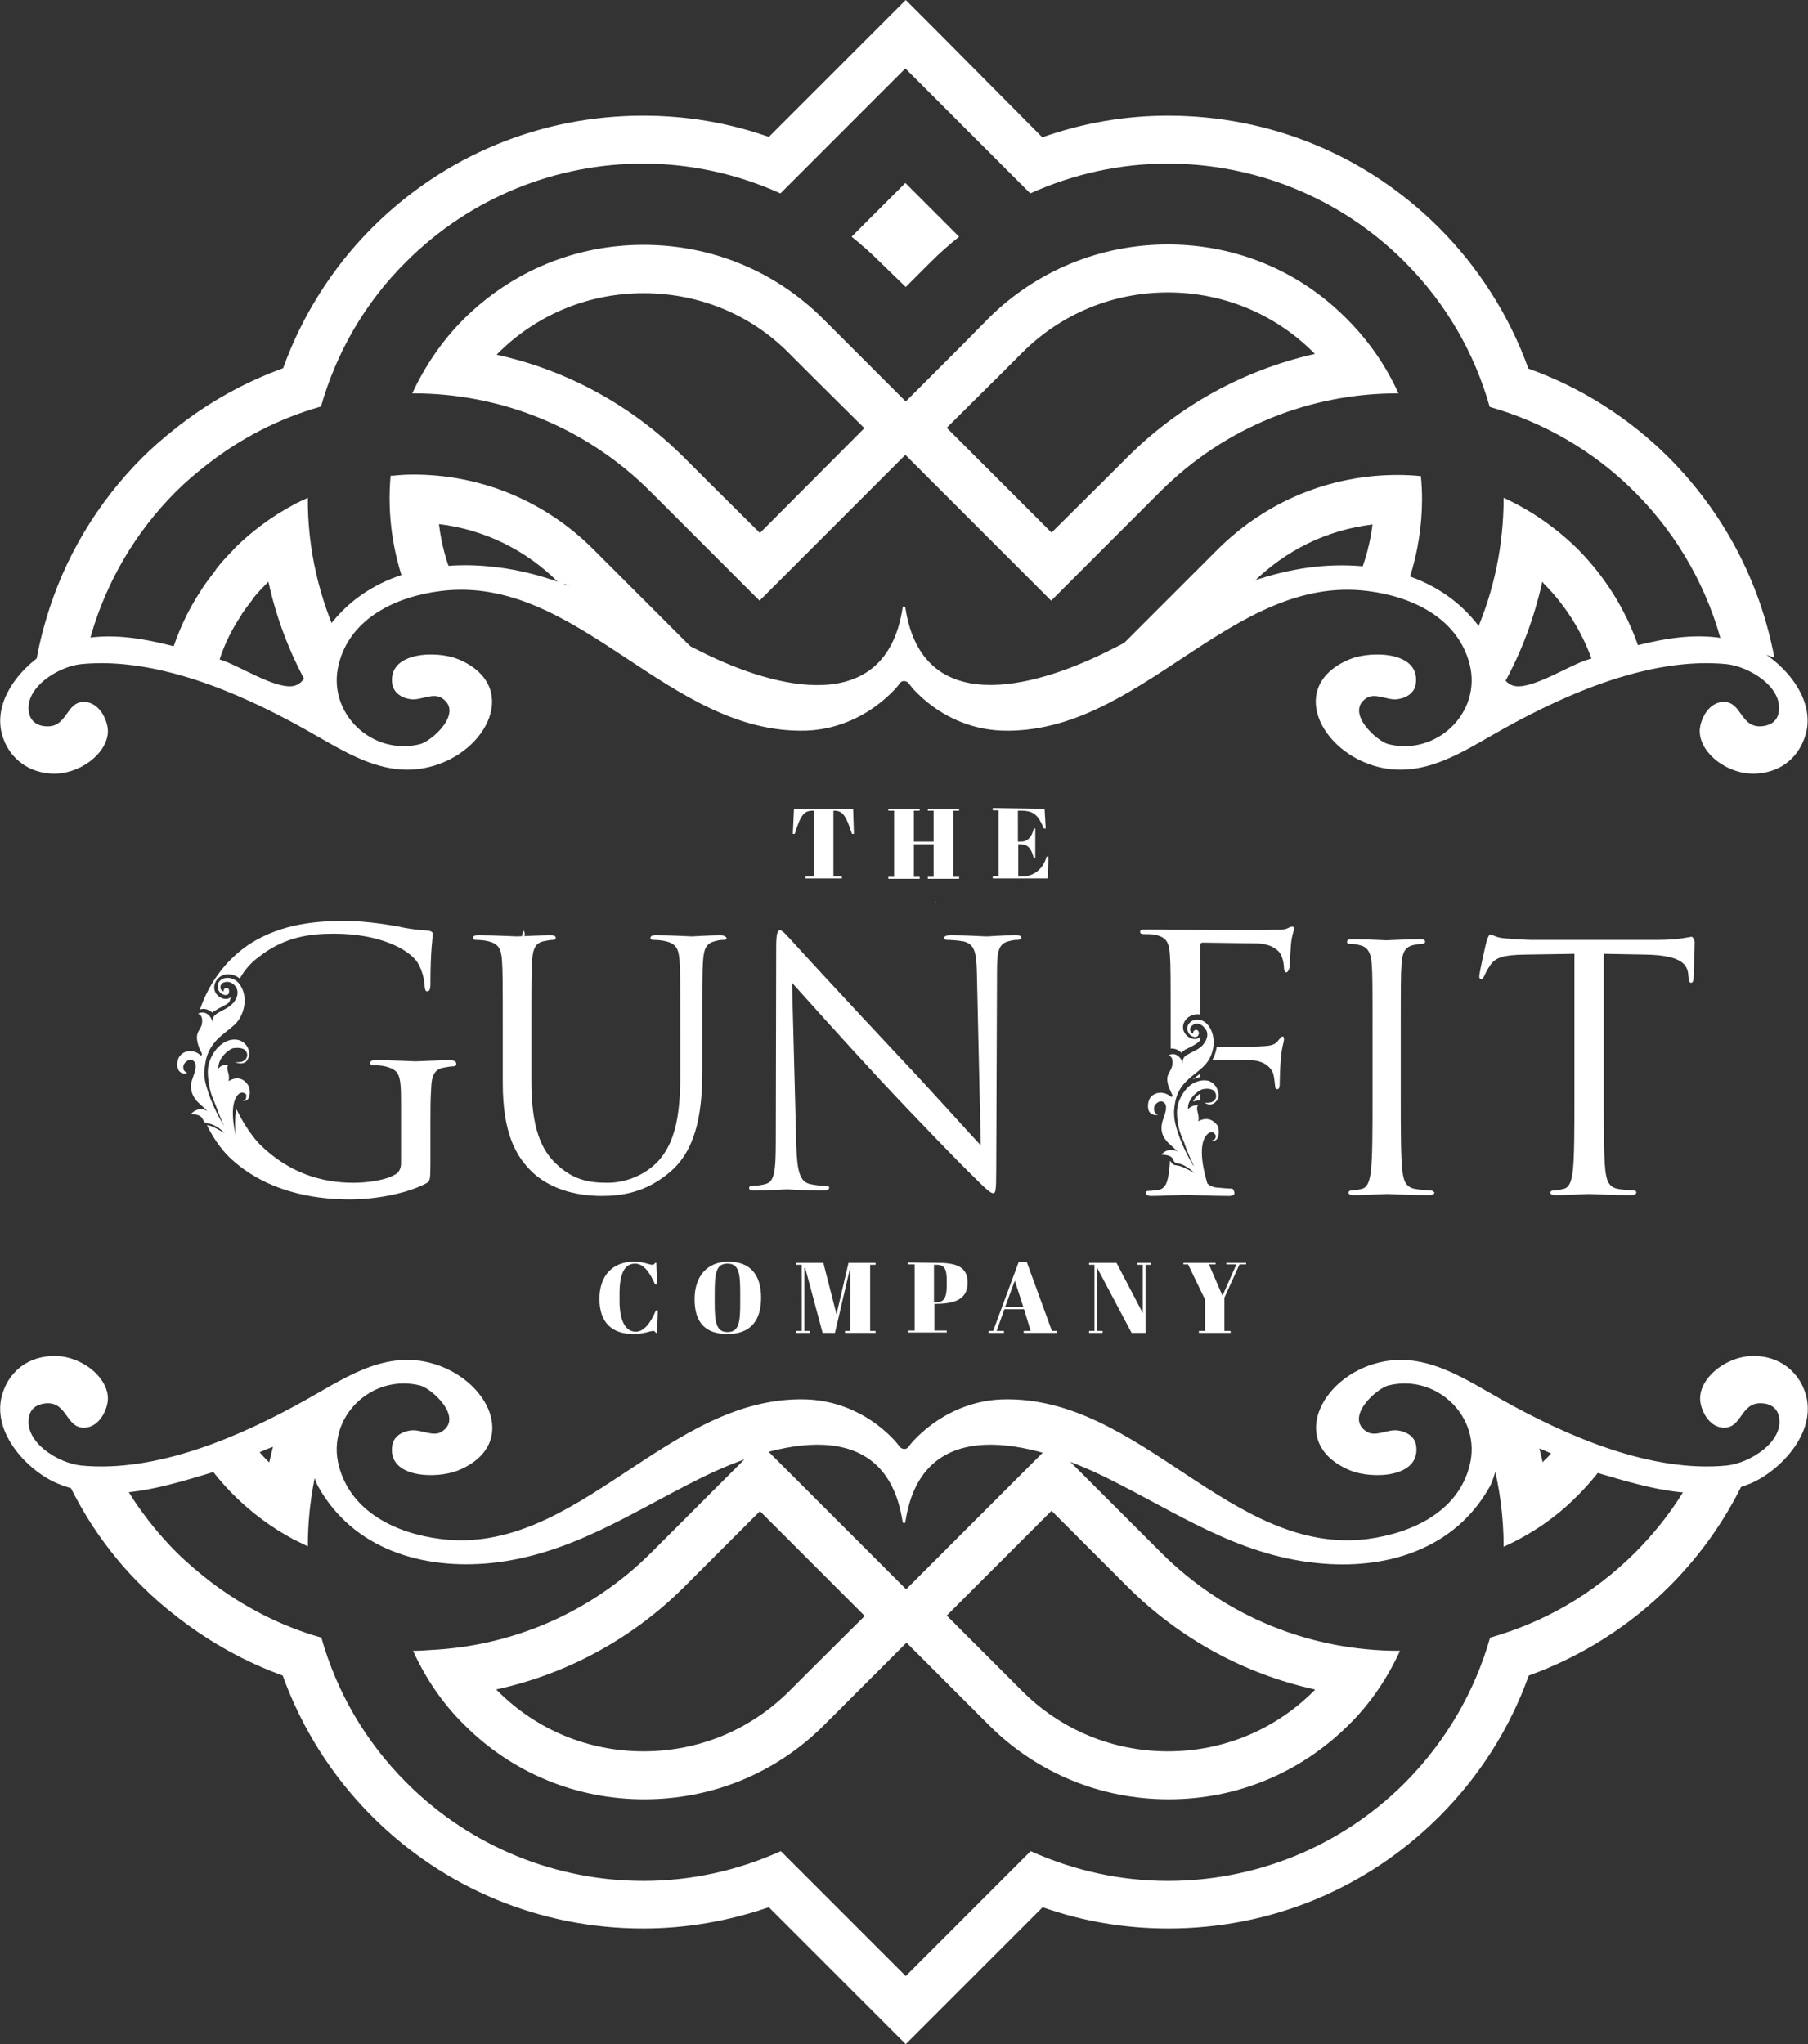 <?xml version="1.0" encoding="utf-8"?>
<!-- Generator: Adobe Illustrator 26.2.0, SVG Export Plug-In . SVG Version: 6.00 Build 0)  -->
<svg version="1.1" id="Layer_1" xmlns="http://www.w3.org/2000/svg" xmlns:xlink="http://www.w3.org/1999/xlink" x="0px" y="0px"
	 width="467.5px" height="528.5px" viewBox="0 0 467.5 528.5" style="enable-background:new 0 0 467.5 528.5;" xml:space="preserve"
	>
<rect x="0" y="0" width="467.5" height="528.5" fill="#333333" stroke="none"/>
<style type="text/css">
	.st0{fill:#fff;}
</style>
<g>
	<path class="st0" d="M62.3,159.2c0.1-0.1,0.1-0.2,0.2-0.4c0.8-1.2,1.8-2.5,2.5-3.4c0.2-0.3,0.4-0.6,0.6-0.9c1-1.2,2.2-2.5,3.4-3.7
		c0.1-0.1,0.2-0.2,0.3-0.3c0,0,0.1-0.1,0.1-0.1c2.2,10.1,6,19.8,11.3,28.8l3.1,0.8l4.5-13.1c-5.8-12-8.8-25.1-8.7-38.2
		c-1.2,0.6-2.5,1.1-3.7,1.8c-5.6,3-10.9,6.9-15.5,11.5c-0.1,0.1-0.1,0.1-0.1,0.2c-1.5,1.5-3,3.1-4.3,4.8c-0.2,0.3-0.4,0.6-0.6,0.9
		c-1.2,1.5-2.3,3-3.3,4.5c0,0.1-0.1,0.1-0.1,0.2c-3.5,5.3-6.1,11-7.9,17l12,3.2C57.4,167.9,59.5,163.4,62.3,159.2L62.3,159.2z"/>
	<path class="st0" d="M317.3,157.3l6.5-6.5c8.5-8.5,19.3-13.8,31.1-15.2c-0.6,4.7-1.8,9.3-3.6,13.6l13.2-0.2l0.1,0.1
		c2-6.4,3.1-13.2,3.1-20.1c0-2-0.1-4-0.3-5.9c-2-0.2-4-0.3-6-0.3c-17.5,0-34,6.8-46.5,19.2l-6.5,6.5l-21.7,21.7l3.2,3.2l21.7-10.6
		L317.3,157.3L317.3,157.3z"/>
	<path class="st0" d="M399.2,377.7c-0.1,0.1-0.2,0.2-0.3,0.4c-0.4-2-1-4-1.5-6l-6.5-1.5l-5.1,6.5c2,7.5,3,15.1,3,22.8
		c7.1-3.2,13.6-7.6,19.2-13.3c3.1-3.1,5.8-6.4,8.2-10l-13.1-3.1C401.9,374.9,400.6,376.4,399.2,377.7L399.2,377.7z"/>
	<path class="st0" d="M422.8,401.4L422.8,401.4c-10.8,10.8-23.7,18.1-37.5,22c-3.9,13.7-11.2,26.6-22,37.5
		c-16.9,16.9-39.1,25.4-61.3,25.4c-12.1,0-24.2-2.6-35.5-7.7l-32.3,32.3l-32.3-32.3c-11.3,5.1-23.4,7.7-35.5,7.7
		c-22.2,0-44.4-8.5-61.3-25.4c-10.8-10.8-18.1-23.7-22-37.5c-10.3-2.9-20.1-7.9-29-14.7c-2.9-2.3-5.8-4.7-8.5-7.4l0,0
		c-4.2-4.2-7.9-8.8-11.1-13.6c-1.1-1.7-2.1-3.4-3.1-5.1l-1.9,0.4l-14.1-4.6c2.4,5.6,5.2,11,8.6,16.2c3.7,5.6,7.9,10.8,12.7,15.5
		c2.8,2.8,5.9,5.5,9.7,8.4c8.2,6.3,17.1,11.2,26.7,14.7c4.9,13.6,12.8,26.1,23.1,36.4c18.7,18.7,43.6,29,70.1,29
		c11.1,0,22-1.9,32.5-5.5l26.6,26.6l8.8,8.8l8.8-8.8l26.6-26.6c10.5,3.7,21.4,5.5,32.5,5.5c26.5,0,51.4-10.3,70.1-29
		c10.3-10.3,18.2-22.7,23.1-36.4c13.6-4.9,26.1-12.8,36.4-23.1c8.7-8.7,15.5-18.7,20.4-29.7l-13.2-1.2
		C434.8,387.3,429.5,394.7,422.8,401.4L422.8,401.4z"/>
	<path class="st0" d="M117.4,150c-2-4.6-3.3-9.5-3.9-14.5c11.7,1.4,22.6,6.7,31,15.2l0.3,0.3l1.4,0l35,19.6l0.4-0.4l-21.7-21.7
		l-6.5-6.5c-12.4-12.4-28.9-19.3-46.5-19.3c-1.8,0-3.6,0.1-5.4,0.3c-0.2,0-0.3,0-0.5,0c-0.9,9.8,0.5,19.8,4,29.2l3.1-2.5L117.4,150
		L117.4,150z"/>
	<path class="st0" d="M300.2,401.4l-6.5-6.5l-21.7-21.7l-37.7,37.7l-37.7-37.7l-21.7,21.7l-6.5,6.5c-15.9,15.9-36.4,24.2-57.1,25.2
		c-1.4,0.1-2.8,0.2-4.2,0.2l0,0c-0.1,0-0.2,0-0.3,0c3.2,7,7.5,13.5,13.3,19.2c12.4,12.4,28.9,19.2,46.5,19.2s34.1-6.8,46.5-19.2
		l6.5-6.5l14.8-14.8l14.8,14.8l6.5,6.5c12.4,12.4,28.9,19.2,46.5,19.2s34-6.8,46.5-19.2c5.7-5.6,10.1-12.2,13.3-19.2
		c-0.1,0-0.2,0-0.3,0C339.3,426.8,317.1,418.3,300.2,401.4L300.2,401.4z M210.6,430.7l-6.5,6.5c-10.1,10.1-23.5,15.6-37.7,15.6
		s-27.6-5.5-37.7-15.6c-0.1-0.1-0.3-0.3-0.4-0.4c18.4-4,35.3-13.2,48.7-26.6l6.5-6.5l13-13l27.1,27.1L210.6,430.7L210.6,430.7z
		 M339.7,437.2c-10.1,10.1-23.5,15.6-37.7,15.6s-27.6-5.5-37.7-15.6l-6.5-6.5l-13-13l27.1-27.1l13,13l6.5,6.5
		c13.6,13.6,30.4,22.7,48.6,26.7C340,437,339.8,437.1,339.7,437.2L339.7,437.2z"/>
	<path class="st0" d="M302,63.2c-17.5,0-34.1,6.8-46.5,19.2L249,89l-14.8,14.8L219.4,89l-6.5-6.5c-12.4-12.4-28.9-19.2-46.5-19.2
		s-34,6.8-46.5,19.2c-5.7,5.7-10.1,12.3-13.3,19.2c0.1,0,0.2,0,0.3,0l0,0c22.2,0,44.4,8.5,61.3,25.4l6.5,6.5l21.7,21.7l37.7-37.7
		l37.7,37.7l21.7-21.7l6.5-6.5c16.9-16.9,39.1-25.4,61.3-25.4c0.1,0,0.2,0,0.3,0c-3.2-7.1-7.7-13.6-13.3-19.2
		C336.1,70.1,319.6,63.2,302,63.2L302,63.2z M196.5,137.8l-13-12.9l-6.5-6.5c-13.6-13.6-30.4-22.7-48.6-26.7
		c0.1-0.1,0.2-0.2,0.3-0.3c10.1-10.1,23.5-15.6,37.7-15.6S194,81.2,204,91.3l6.5,6.5l13,12.9L196.5,137.8L196.5,137.8z M291.4,118.3
		l-6.5,6.5l-13,12.9l-27.1-27.1l13-12.9l6.5-6.5c10.1-10.1,23.5-15.6,37.7-15.6s27.6,5.5,37.7,15.6c0.1,0.1,0.2,0.2,0.3,0.3
		C321.8,95.6,305,104.7,291.4,118.3L291.4,118.3z"/>
	<path class="st0" d="M234.2,74.2l6.5-6.5c2.3-2.3,4.8-4.5,7.3-6.5l-13.9-13.9l-13.9,13.9c2.5,2,5,4.2,7.3,6.5L234.2,74.2z"/>
	<path class="st0" d="M71.3,371.4c-0.6,2.2-1.2,4.5-1.7,6.7c-0.1-0.1-0.2-0.2-0.4-0.4c-1.6-1.6-3.1-3.4-4.5-5.1l-0.8,0.1l-11,4.8
		c2.2,3.2,4.7,6.2,7.5,9c4.6,4.6,9.9,8.5,15.5,11.5c1.2,0.6,2.5,1.2,3.7,1.8c0-10.4,1.8-20.8,5.5-30.6l-0.2-0.4L71.3,371.4
		L71.3,371.4z"/>
	<path class="st0" d="M388.7,177.1c4.7-8.4,8-17.3,10.1-26.7c0.1,0.1,0.2,0.2,0.3,0.4c6.4,6.4,11,14.2,13.5,22.8l9.4-3.5l2.5-0.3
		c-3.1-10.4-8.7-19.9-16.5-27.8c-5.7-5.6-12.2-10.1-19.2-13.3c0,12-2.4,24-7.3,35.1l0.7,0.6L388.7,177.1L388.7,177.1z"/>
	<path class="st0" d="M22.4,168.7c0.4-1.7,0.8-3.3,1.3-5c4-13.4,11.2-26,21.8-36.6l0,0c2.5-2.5,5.1-4.7,7.8-6.8
		c9-7.1,19.1-12.2,29.7-15.2c3.9-13.7,11.2-26.7,22-37.4l0,0c16.9-16.9,39.1-25.4,61.3-25.4c12.1,0,24.2,2.6,35.5,7.7l32.3-32.3
		l32.3,32.3c11.3-5.1,23.4-7.7,35.5-7.7c22.2,0,44.4,8.5,61.3,25.4l0,0c10.8,10.8,18.1,23.7,22,37.5c13.7,3.9,26.7,11.2,37.5,22l0,0
		c11.5,11.5,19.1,25.5,22.8,40.2l4-0.4l9.3,3c-3.7-19.6-13.1-37.4-27.2-51.6c-10.3-10.3-22.7-18.2-36.4-23.1
		c-4.9-13.6-12.8-26.1-23.1-36.4c-18.7-18.7-43.6-29-70.1-29c-11.1,0-22,1.9-32.5,5.6L243,8.8L234.2,0l-8.8,8.8l-26.6,26.6
		c-10.5-3.7-21.4-5.5-32.5-5.5c-26.5,0-51.4,10.3-70.1,29C86,69.1,78.1,81.6,73.2,95.2c-9.9,3.6-19.1,8.7-27.5,15.3
		c-3.4,2.7-6.3,5.2-8.9,7.8c-11.7,11.7-20.3,26.1-24.9,41.9c-1.5,5-2.6,10.2-3.2,15.4l5.4-6L22.4,168.7L22.4,168.7z"/>
</g>
<path class="st0" d="M452.5,167c-13.7-5.6-28.3-0.5-41.8,3.5c-4.8,1.4-14,7.5-18.8,6.9c-4.5-0.6-4.8-7.7-6.6-11
	c-9.1-16.4-27.1-21.7-44.9-19.9c-20.6,2.2-36.2,13.1-54.2,22c-19.4,9.6-47.8,17-52.1-11.4c-0.1-0.4-0.7-0.4-0.7,0
	c-4.3,28.4-32.7,21.1-52.1,11.4c-18-8.9-33.6-19.9-54.2-22c-17.8-1.9-35.8,3.4-44.9,19.9c-1.8,3.3-2.1,10.4-6.6,11
	c-4.9,0.6-14-5.5-18.8-6.9c-13.4-3.9-28.1-9.1-41.8-3.5c-7.8,3.2-18.5,14.1-13.8,24.8c1.3,3.1,4.8,7.7,11.9,8.2
	c7.3,0.5,14.8-5.2,14.8-11c0-2.5-2.1-7.8-6.6-7.5c-4.2,0.3-4,6.4-9.1,6.3c-2,0-4.2-0.9-4.7-3.5c-1.3-6.5,7.6-12,13.5-12.6
	c19.5-1.9,41.1,7.5,57.6,16.7c10.1,5.6,20.3,12.9,32.4,9.9c15.2-3.7,23.7-21.2,7.4-27.9c-5.4-2.2-18-2-17,6.3c0.4,2.7,2.9,3.9,5,4.1
	c2.7,0.2,5.6-1.8,7.9-0.3c5.7,3.8-2.8,11.2-5.7,11.9c-12.5,3.1-24.2-8.2-21-20.7c3-12,15-17.5,26.4-18.9
	c35.4-4.4,58.7,37.2,94.5,36.1c8.8-0.3,17-4.4,23-10.8c0.4-0.5,0.8-0.9,1.2-1.5c0.5-0.7,1.6-0.7,2.2,0c0.4,0.5,0.8,1,1.2,1.5
	c6,6.5,14.2,10.5,23,10.8c35.8,1.1,59.2-40.5,94.5-36.1c11.4,1.4,23.3,6.9,26.4,18.9c3.2,12.5-8.5,23.8-21,20.7
	c-2.9-0.7-11.3-8.2-5.7-11.9c2.2-1.5,5.2,0.5,7.8,0.3c2.1-0.2,4.7-1.4,5-4.1c1.1-8.3-11.5-8.5-17-6.3c-16.4,6.7-7.8,24.1,7.3,27.9
	c12.2,3,22.3-4.3,32.4-9.9c16.5-9.2,38.1-18.6,57.6-16.7c5.9,0.6,14.8,6,13.5,12.6c-0.5,2.6-2.7,3.4-4.7,3.5c-5.1,0.1-4.9-6-9.1-6.3
	c-4.5-0.3-6.6,5-6.6,7.5c0,5.8,7.4,11.5,14.8,11c7.2-0.5,10.6-5.1,11.9-8.2C471,181.2,460.4,170.2,452.5,167L452.5,167z"/>
<path class="st0" d="M15,383.6c13.7,5.6,28.4,0.5,41.8-3.5c4.8-1.4,14-7.5,18.8-6.9c4.5,0.6,4.8,7.7,6.6,11
	c9.1,16.4,27.1,21.7,44.9,19.9c20.6-2.2,36.2-13.1,54.2-22c19.4-9.6,47.8-17,52.1,11.4c0.1,0.4,0.7,0.4,0.7,0
	c4.3-28.4,32.7-21,52.1-11.4c18,8.9,33.6,19.9,54.2,22c17.8,1.9,35.8-3.4,44.9-19.9c1.8-3.3,2.1-10.4,6.6-11
	c4.8-0.6,14,5.5,18.8,6.9c13.4,3.9,28.1,9.1,41.8,3.5c7.8-3.2,18.5-14.1,13.8-24.8c-1.3-3.1-4.8-7.7-11.9-8.2
	c-7.3-0.5-14.8,5.2-14.8,11c0,2.5,2.1,7.8,6.6,7.5c4.2-0.3,4-6.4,9.1-6.3c2,0,4.2,0.9,4.7,3.5c1.3,6.5-7.6,12-13.5,12.6
	c-19.5,1.9-41.1-7.5-57.6-16.7c-10.1-5.6-20.3-12.9-32.4-9.9c-15.2,3.7-23.7,21.2-7.3,27.9c5.4,2.2,18,2,17-6.3
	c-0.3-2.7-2.9-3.9-5-4.1c-2.7-0.2-5.6,1.8-7.9,0.3c-5.7-3.8,2.8-11.2,5.7-11.9c12.5-3.1,24.2,8.2,21,20.7c-3,12-15,17.5-26.4,19
	c-35.4,4.4-58.7-37.2-94.5-36.1c-8.8,0.3-17,4.4-23,10.8c-0.4,0.5-0.8,0.9-1.2,1.5c-0.5,0.7-1.6,0.7-2.2,0c-0.4-0.5-0.8-1-1.2-1.5
	c-6-6.5-14.2-10.5-23-10.8c-35.8-1.1-59.2,40.5-94.5,36.1c-11.4-1.4-23.3-6.9-26.4-19c-3.2-12.5,8.5-23.8,21-20.7
	c2.9,0.7,11.3,8.2,5.7,11.9c-2.2,1.5-5.2-0.5-7.9-0.3c-2.1,0.2-4.7,1.4-5,4.1c-1.1,8.3,11.5,8.5,17,6.3c16.4-6.7,7.9-24.1-7.4-27.9
	c-12.2-3-22.3,4.3-32.4,9.9c-16.5,9.2-38.1,18.6-57.6,16.7c-5.9-0.6-14.8-6-13.5-12.6c0.5-2.6,2.7-3.4,4.7-3.5
	c5.1-0.1,4.9,6,9.1,6.3c4.5,0.3,6.6-5,6.6-7.5c0-5.8-7.4-11.5-14.8-11c-7.2,0.5-10.6,5.1-11.9,8.2C-3.5,369.4,7.1,380.4,15,383.6
	L15,383.6z"/>
<g>
	<path class="st0" d="M241.7,233c0.1,0.2,0.2,0.4,0.2,0.6l0.1-0.2C241.9,233.3,241.8,233.1,241.7,233z"/>
	<g>
		<path class="st0" d="M220.8,215.6h-0.5c-1.4-4.2-2.2-6-4.5-6h-0.3v17h2.2v0.5h-9.4v-0.5h2.2v-17H210c-2.4,0-3.2,1.9-4.5,6H205
			l0.3-6.5h15.3L220.8,215.6L220.8,215.6z"/>
		<path class="st0" d="M237.8,209.1v0.5h-1.5v8h5.1v-8h-1.5v-0.5h8.1v0.5h-1.5v17.1h1.5v0.5h-8.1v-0.5h1.5v-8.4h-5.1v8.4h1.5v0.5
			h-8.1v-0.5h1.5v-17.1h-1.5v-0.5H237.8z"/>
		<path class="st0" d="M270.1,209.1l0.3,5.1h-0.5c-1.4-3.4-2.6-4.6-5.8-4.6h-0.9v8h0.9c1.7,0,2.8-1.4,3.2-3.4h0.4v7.7h-0.4
			c-0.6-2.6-1.6-3.6-3.4-3.6h-0.6v8.3h1c3.3,0,5.6-2.3,6.3-5.1h0.5l-0.2,5.6h-14.2v-0.6h1.5v-17h-1.5v-0.6L270.1,209.1L270.1,209.1z
			"/>
	</g>
	<g>
		<path class="st0" d="M160.2,334.4v2c0,4.8,1.4,7.9,4.2,7.9c2.1,0,3.8-2.2,5.2-5.5h0.5l-0.2,5.8h-0.3c-0.2-0.3-0.3-0.5-0.7-0.5
			c-0.9,0-2.3,0.8-5.1,0.8c-5.5,0-8.8-2.9-8.8-9.1s3.6-9.6,8.9-9.6c2.7,0,3.9,0.8,4.8,0.8c0.4,0,0.5-0.2,0.7-0.5h0.3l0.2,5.6h-0.5
			c-1.4-3.2-3-5.4-5.2-5.4C161.6,326.7,160.2,329.1,160.2,334.4L160.2,334.4z"/>
		<path class="st0" d="M188.4,326.2c5.6,0,8.4,3.4,8.4,9.3s-2.7,9.4-8.7,9.4s-8.5-3.3-8.5-9S182.6,326.2,188.4,326.2L188.4,326.2z
			 M191.4,334.7c0-5.3-0.2-8-3.3-8s-3.3,2.8-3.3,8.1v1.9c0,4.9,0.3,7.7,3.3,7.7s3.3-2.5,3.3-7.7V334.7L191.4,334.7z"/>
		<path class="st0" d="M226.4,326.5v0.5h-1.4v17.1h1.4v0.5h-7.9v-0.5h1.4v-16.2h-0.1l-3.9,16.7h-3.2l-4.5-16.8H208v16.3h1.4v0.5
			h-3.5v-0.5h1.4V327h-1.4v-0.5h7l3.4,13.3l3.1-13.3L226.4,326.5L226.4,326.5z"/>
		<path class="st0" d="M242.5,326.5c4.9,0,7.7,1.1,7.7,5.1c0,4.4-3.4,5.5-8.4,5.5h-0.2v6.9h3.2v0.5h-10v-0.5h1.7v-17.1h-1.7v-0.5
			L242.5,326.5L242.5,326.5z M241.6,336.7h0.5c2.2,0,2.7-1.5,2.7-4.5v-1.2c0-2.9-0.6-4-2.6-4h-0.7V336.7z"/>
		<path class="st0" d="M264.8,338.5h-5.1l-2,5.6h1.9v0.5h-4v-0.5h1.2l6.6-17.8h2.1l6.5,17.8h1.2v0.5h-8.5v-0.5h1.8L264.8,338.5z
			 M259.9,337.9h4.7l-2.2-6.8L259.9,337.9z"/>
		<path class="st0" d="M296.2,344.6h-3.6l-8.9-16.8v16.3h1.4v0.5h-3.5v-0.5h1.4V327h-1.4v-0.5h7.1l6.8,13V327h-1.4v-0.5h3.5v0.5
			h-1.4V344.6L296.2,344.6z"/>
		<path class="st0" d="M319.7,326.9h-2.6v-0.4h5.1v0.4h-1.7l-3.9,8.6v8.6h1.6v0.5H310v-0.5h1.6V336l-4.4-9.1h-1.2v-0.4h8.3v0.4h-1.7
			l3.5,8.1L319.7,326.9L319.7,326.9z"/>
	</g>
	<g>
		<path class="st0" d="M133.9,252.7c0,0.3,0,0.6,0.1,0.9v-0.6C134,252.8,133.9,252.7,133.9,252.7z"/>
		<path class="st0" d="M134.7,247.8c-0.3-1.1-0.5-2-0.2-3c0.2-1,0.9-1.9,1.1-2.7c0.1-0.4,0.2-1.3-0.3-1.5c-0.6,2.4-1.1,5-1.3,7.8
			c0.3,0,0.6,0.1,1,0.1C134.8,248.2,134.7,248,134.7,247.8L134.7,247.8z"/>
		<path class="st0" d="M186.2,241.8c-2.6,0-6.7,0.3-7.3,0.3c-0.5,0-5.3-0.3-9.3-0.3c-1,0-1.4,0.2-1.4,0.7c0,0.4,0.4,0.5,0.7,0.5
			c0.8,0,2.3,0.1,3,0.3c2.9,0.6,3.6,2,3.8,5c0.2,2.8,0.2,5.2,0.2,18.9v10.9c0,9-1,16.4-5.1,21.4c-3.1,3.8-8.4,6.3-13.7,6.3
			c-5,0-8.9-0.8-13.2-4.8c-3.8-3.6-6.5-9-6.5-21.6v-12.2c0-13.6,0-16.1,0.2-18.9c0.2-3.1,0.9-4.6,3.2-5c1-0.2,1.6-0.3,2.2-0.3
			c0.4,0,0.7-0.2,0.7-0.5c0-0.5-0.4-0.7-1.4-0.7c-2.6,0-7.9,0.3-8.6,0.3s-6.1-0.3-10-0.3c-1,0-1.4,0.2-1.4,0.7
			c0,0.4,0.4,0.5,0.7,0.5c0.8,0,2.3,0.1,3,0.3c2.9,0.6,3.6,2,3.8,5c0.2,2.8,0.2,5.2,0.2,18.9V280c0,12.8,3.3,18.9,7.6,23
			c6.2,5.9,15,6.2,18,6.2c5.2,0,11.7-0.9,18-6.5c7-6.2,8-16.7,8-26.1v-9.4c0-13.6,0-16.1,0.2-18.9c0.2-3.1,0.9-4.5,3.2-5
			c1-0.3,1.6-0.3,2.2-0.3c0.4,0,0.7-0.2,0.7-0.5C187.5,242,187.1,241.8,186.2,241.8L186.2,241.8z"/>
		<path class="st0" d="M262.5,241.8c-3.6,0-6.5,0.3-7.4,0.3s-5.1-0.3-9.1-0.3c-1,0-1.8,0.1-1.8,0.6c0,0.4,0.1,0.6,0.7,0.6
			c0.7,0,2.7,0.1,4.3,0.4c2.7,0.7,3.3,2.6,3.4,8.3l1,44.4c-2.8-2.9-12.3-13.6-21-22.8c-13.5-14.4-26.5-28.5-27.8-30
			c-0.9-0.9-2.4-2.8-3.1-2.8s-1,1-1,4.4l-0.1,50.1c0,8-0.4,10.5-2.6,11.1c-1.3,0.4-2.9,0.5-3.6,0.5c-0.4,0-0.7,0.2-0.7,0.5
			c0,0.6,0.5,0.7,1.4,0.7c3.9,0,7.6-0.3,8.4-0.3s4.3,0.3,9.3,0.3c1,0,1.6-0.2,1.6-0.7c0-0.4-0.3-0.5-0.7-0.5c-0.8,0-2.7-0.1-4.4-0.5
			c-2.4-0.7-3.2-3-3.4-10.1l-1.1-41.9c2.8,3.1,12.7,14.2,22.8,25.1c9.3,10,21.8,22.8,22.8,23.7c4.6,4.6,5.7,5.6,6.4,5.6
			c0.6,0,0.8-0.4,0.8-6.2l0.2-51.2c0-5.2,0.4-7.2,3.2-7.8c1-0.3,1.7-0.3,2.1-0.3c0.6,0,1-0.3,1-0.6
			C264.1,241.9,263.5,241.8,262.5,241.8L262.5,241.8z"/>
		<path class="st0" d="M369.9,307.8c-0.8,0-2.7-0.2-3.9-0.4c-2.6-0.4-3.1-2.3-3.4-4.8c-0.4-3.7-0.4-10.6-0.4-19v-15.4
			c0-13.6,0-16.1,0.2-18.9c0.2-3.1,0.9-4.5,3.2-5c1-0.2,1.6-0.3,2.2-0.3c0.3,0,0.7-0.2,0.7-0.5c0-0.5-0.4-0.7-1.4-0.7
			c-2.6,0-8.1,0.3-8.6,0.3s-5.9-0.3-8.8-0.3c-1,0-1.4,0.2-1.4,0.7c0,0.4,0.3,0.5,0.7,0.5c0.6,0,1.8,0.1,2.7,0.4
			c1.9,0.4,2.8,1.9,3,4.9c0.2,2.8,0.2,5.2,0.2,18.9v15.4c0,8.4,0,15.3-0.4,19c-0.3,2.5-0.8,4.5-2.5,4.8c-0.8,0.2-1.8,0.4-2.6,0.4
			c-0.5,0-0.7,0.3-0.7,0.5c0,0.5,0.4,0.7,1.4,0.7c2.6,0,8.1-0.3,8.6-0.3s5.9,0.3,10.8,0.3c1,0,1.4-0.3,1.4-0.7
			C370.6,308,370.4,307.8,369.9,307.8L369.9,307.8z"/>
		<path class="st0" d="M437.4,242.2c-0.3,0-1.1,0.2-2.5,0.4c-1.4,0.2-3.4,0.4-6.2,0.4H396c-1,0-4.4-0.2-6.9-0.4
			c-2.4-0.2-3.2-1-3.8-1c-0.3,0-0.7,1.1-0.9,1.7c-0.2,0.7-1.9,8.2-1.9,9.1c0,0.5,0.2,0.8,0.4,0.8c0.3,0,0.6-0.2,0.9-0.9
			c0.3-0.6,0.5-1.2,1.5-2.7c1.4-2.1,3.5-2.7,8.9-2.8l12.9-0.2v37c0,8.4,0,15.3-0.4,19c-0.3,2.5-0.8,4.5-2.5,4.8
			c-0.8,0.2-1.8,0.4-2.6,0.4c-0.5,0-0.7,0.3-0.7,0.5c0,0.5,0.4,0.7,1.4,0.7c2.6,0,8.1-0.3,8.6-0.3s5.9,0.3,10.8,0.3
			c1,0,1.4-0.3,1.4-0.7c0-0.3-0.2-0.5-0.7-0.5c-0.8,0-2.7-0.2-3.9-0.4c-2.6-0.4-3.1-2.3-3.4-4.8c-0.4-3.7-0.4-10.6-0.4-19v-37
			l11,0.2c8.4,0.2,10.4,2.2,10.8,4.8l0.1,1c0.1,1.2,0.3,1.5,0.7,1.5c0.3,0,0.6-0.4,0.6-1.1c0-1,0.3-7,0.3-9.6
			C437.9,242.8,437.9,242.3,437.4,242.2L437.4,242.2z"/>
		<path class="st0" d="M116.5,274.1c-2.7,0-8.5,0.3-9,0.3c-0.4,0-6.2-0.3-10.3-0.3c-1.1,0-1.5,0.2-1.5,0.8c0,0.3,0.3,0.5,0.8,0.5
			c0.8,0,2.4,0.1,3.1,0.3c3.7,1,4.1,2,4.1,9.4v15.6c0,1.5-0.6,2.6-1.8,3.1c-2.4,1.4-7.2,2-10.5,2c-8.5,0-16.8-2.7-24.1-9.8
			c-1.6-1.6-4.1-4.9-6.2-9.3c-0.4,2.2-0.4,4.9-0.1,7c-1.5-6.4-0.5-9,0-9.9c0.3-0.6,0.8-1.2,1.5-1.3c0.4-0.1,1,0.2,1.2,0.6
			c0,0.3,0,0.5-0.1,0.9s-0.4,0.5-1,0.5c2.3,0.8,2.3-2.9,1.5-4c-1.4-2.1-3.3-2-5-1c0.1-0.4,0.1-0.8,0.1-1.1c0-1-0.9-2.4-0.1-3.1
			c-1.1-0.1-2.1,0.2-2.6,1c-0.3-2.6,2.6-5,3.8-5.3c1.5-0.2,3.3-0.1,3.6,1.5c0.1,0.6-0.2,1.4-0.8,1.7c-0.5,0.4-1.1,0.5-2.3,0.4
			c0.8,0.4,2.2,0.6,3-0.3c0.6-0.9,0.8-1.8,0.5-2.8c-0.3-1.2-1.4-2.3-2.6-2.6c-1.5-0.4-3.1,0.1-4.3,1c-1.4,1-2.5,2.6-3.1,4.2
			c-0.8,1.8-0.6,4-0.3,6.1c0.2,1.1,0.4,2.4,1.5,4.9c0.6,1.6,1.7,4.5,2.5,6.1c-0.1-0.2-0.2-0.4-0.3-0.5c-2.3-3.7-4.7-9.5-4.9-12.9
			c0-1.1,0.2-2.4,0.4-3.5c0.4-2.2,1.5-4,3-5.6c1.4-1.4,3.1-2.5,4.6-3.9c2.6-2.6,3.4-7.4,1.1-10.4c-0.9-1.2-2.3-1.8-3.8-1.5
			c-1.2,0.2-2.2,1.5-1.7,2.8c0.5,1.7,2.6,2,2.8,1c0.1-0.4,0.1-1.1-0.4-1.2c-0.4-0.3-1.2,0.3-0.9,0.8c-0.5,0-1-0.5-0.9-1.2
			s0.6-1.1,1.3-1.2c1-0.2,1.9,0.3,2.5,1c1.3,1.6,0.4,3.7-1,4.9c-1.1,1-2.4,1.4-3.6,2.2c-0.5,0.3-0.9,0.6-1.1,1.2
			c-0.2,0.4-0.2,0.8-0.2,1.2c0.1-1.1-1.6-3.5-3.7-2.3c0.2,0.1,1.4,0.3,1,2.7c-0.2,1-1,1.7-1.2,2.7c-0.2,0.9,0,1.6,0.2,2.5
			c0.2,0.5,0.3,1,0.5,1.4c0.2,0.4,0.9,1.4,0.2,1.5c-1.6-1.6-4.3-1.6-5.6,0.4c-0.5,0.9-0.6,2.1-0.3,3c0.3,1,1.4,1.5,2.4,1.1
			c-0.3-0.3-1.1-0.3-1-1.7c0-0.5,0.5-1.1,1-1.4c1-0.8,2.1,0,2.2,1.1c0.1,1.5-0.9,3.3-1.2,4.8c-0.2,1.8,0.5,3.5,1.8,4.8
			c0.9,0.8,1.6,1.5,2.4,2.2c-1.1-0.5-2.7-0.8-4.2,0.8c3.8,0.3,2.5,1.7,3.9,2.4c1.1,0.1,1.7,0.3,2.7,0.9c0.8,0.4,1.5,1.1,2.1,1.7
			c-2.3-1.4-3.6-2-4.6-2.1c1.9,3.9,4.4,7.2,6.9,9.3c10.2,8.9,23.2,9.9,30.2,9.9c5.3,0,13.7-1.1,19.5-4.1c1.1-0.6,1.2-0.9,1.2-5
			v-10.3c0-3.9,0-6.6,0.2-9.5c0.1-3.2,0.9-4.8,3.4-5.2c1.1-0.2,1.6-0.3,2.3-0.3c0.3,0,0.8-0.2,0.8-0.5
			C118,274.4,117.6,274.2,116.5,274.1L116.5,274.1z"/>
		<path class="st0" d="M54.9,261.8c0.2-0.2,0.5-0.5,0.9-0.6c1.1-0.8,2.5-1.2,3.5-2.1c0.1-0.4,0.3-0.9,0.4-1.3
			c-1.2,1.1-3.6,0.2-4.2-1.7c-0.5-1.8,0.8-3.7,2.6-4.1c1.4-0.3,2.8,0.1,3.9,1c1.3-2.3,2.9-4.1,4.8-5.5c6.9-5.5,13.8-6.1,19.6-6.1
			c11.8,0,19.3,4,21.6,7.5c1.3,2.2,1.8,4.8,1.8,6.1c0.1,0.8,0.2,1.3,0.6,1.3c0.6,0,0.9-0.4,0.9-1.8c0-9.2,0.6-11.8,0.6-13.1
			c0-0.3-0.2-0.6-1.1-0.8c-2.3-0.1-5.5-0.5-7.5-1c-1.7-0.3-8.2-1.5-14-1.5c-7.2,0-16.2,0.6-24.5,5.8c-5.4,3.5-10.4,9.2-13.1,17.1
			C52.8,260.6,54,261,54.9,261.8L54.9,261.8z"/>
		<path class="st0" d="M334,239.6c-0.4,0-0.8,0.3-1.3,0.5c-0.8,0.3-2.2,0.3-4,0.3c-2.1,0.1-20.5,0-22.3,0h-3.6
			c-2-0.1-4.5-0.1-6.5-0.1c-1.1,0-1.5,0.1-1.5,0.6c0,0.4,0.3,0.6,0.8,0.6c0.8,0,2.4,0,3.1,0.2c3,0.6,3.6,2.1,3.8,5.1
			c0.2,2.9,0.2,5.4,0.2,19.5v4.8c1-0.1,2,0.3,2.8,1.1c0.2-0.3,0.5-0.5,0.9-0.8c1.2-0.6,2.6-1.2,3.5-2c0.1-0.1,0.3-0.3,0.4-0.4v-0.9
			c-1.2,1.2-3.6,0.3-4.3-1.7c-0.5-1.8,0.8-3.6,2.6-4c0.5-0.2,1.2-0.2,1.7-0.1v-17.6c0-0.8,0.2-1,0.8-1l14,0.2
			c3.5,0.1,5.5,1.7,6.1,2.9s0.8,2.8,0.8,3.4s0.2,1.2,0.6,1.2s0.6-0.6,0.8-1.1c0.1-1.1,0.3-5,0.4-6c0.2-2.5,0.8-3.6,0.8-4.2
			S334.3,239.6,334,239.6L334,239.6z"/>
		<path class="st0" d="M310.3,284.5v-1.7c-1,0.5-1.8,1.9-1.8,2C308.7,284.8,309.4,284.4,310.3,284.5z"/>
		<path class="st0" d="M331.6,268c-0.3,0-0.5,0.4-1,0.9c-0.8,1.2-1.9,1.5-4.2,1.6c-1.3,0.1-2.6,0.1-4,0.1l-7.8,0.1
			c-0.2,1.2-0.5,2.2-1.1,3.3c3.5,0,9.3,0,11,0.2c2.8,0.4,4.2,2,4.7,3.3c0.3,1.1,0.4,2.4,0.5,3.2c0,0.4,0.1,0.9,0.6,0.9
			c0.6,0,0.6-1,0.6-1.7c0-0.6,0.1-4.3,0.3-6.1c0.2-3,0.8-4.5,0.8-5S332,268,331.6,268z"/>
		<path class="st0" d="M318.3,307.3c-0.8,0-2.8-0.2-4-0.3c-1-0.2-1.6-0.5-2.1-1c-2.4-8-1.2-11-0.6-12c0.3-0.5,0.8-1.1,1.5-1.3
			c0.5-0.1,1,0.3,1.2,0.8c0.1,0.2,0.1,0.5-0.1,0.8c0,0.3-0.4,0.5-0.9,0.5c2.1,0.8,2.1-2.9,1.5-3.8c-1.5-2-3.3-2-5-1.1
			c0.1-0.3,0.2-0.6,0.1-1.1c0-1-0.8-2.4-0.1-3c-1-0.1-1.9,0.2-2.6,1c-0.3-2.6,2.6-4.9,3.8-5.2c1.5-0.3,3.1-0.1,3.4,1.4
			c0.2,0.8-0.2,1.4-0.8,1.8c-0.5,0.3-1.1,0.4-2.1,0.3c0.6,0.5,2,0.8,2.9-0.3c0.8-0.8,0.9-1.8,0.5-2.7c-0.3-1.3-1.4-2.4-2.6-2.7
			c-1.5-0.3-3.1,0.2-4.3,1c-1.4,1-2.5,2.7-3.1,4.2c-0.8,1.9-0.6,4-0.3,6c0.2,1.2,0.5,2.4,1.6,4.8c0.5,1.7,1.7,4.4,2.5,6
			c-0.2-0.1-0.3-0.3-0.4-0.5c-2.2-3.6-4.6-9.3-4.7-12.6c-0.1-1.2,0.1-2.4,0.3-3.5c0.4-2.1,1.5-4,3-5.4c1.4-1.4,3.2-2.5,4.6-4
			c2.5-2.6,3.2-7.2,1-10.2c-0.9-1.2-2.2-1.8-3.6-1.5c-1.3,0.3-2.2,1.5-1.8,2.8c0.5,1.8,2.6,2,2.8,1c0.2-0.3,0.1-1-0.4-1.2
			c-0.4-0.2-1.2,0.3-0.9,0.9c-0.5,0-0.9-0.5-0.9-1.2c0.1-0.6,0.8-1.1,1.3-1.3c1-0.2,1.9,0.3,2.5,1.1c1.4,1.5,0.4,3.6-0.9,4.8
			c-1.2,1-2.5,1.4-3.6,2.1c-0.5,0.2-0.9,0.6-1.1,1.2c-0.1,0.3-0.1,0.8-0.1,1.1c0-1-1.7-3.4-3.7-2.1c0.2,0,1.4,0.2,1,2.6
			c-0.2,1-0.9,1.8-1.2,2.8c-0.2,0.9,0,1.6,0.2,2.4c0.2,0.5,0.4,1,0.6,1.5c0.1,0.3,0.9,1.4,0.1,1.4c-1.6-1.5-4.3-1.5-5.5,0.4
			c-0.5,1-0.6,2.1-0.3,3.1c0.4,1,1.5,1.4,2.4,1.1c-0.3-0.3-1.1-0.3-1-1.7c0-0.6,0.5-1.2,1-1.5c1-0.6,2,0,2.1,1.1
			c0.1,1.6-0.9,3.2-1.1,4.7c-0.3,1.9,0.4,3.4,1.7,4.7c0.9,0.8,1.6,1.5,2.4,2.2c-1.1-0.5-2.7-0.8-4.2,0.8c3.8,0.2,2.5,1.6,3.8,2.2
			c1.1,0.2,1.7,0.3,2.7,1c0.8,0.4,1.5,1.1,2.1,1.6c-2.5-1.4-3.7-1.9-4.7-2c-1.2-0.1-1.2-0.8-1.7-1.2c0,1-0.1,1.7-0.2,2.5
			c-0.3,2.7-0.8,4.6-2.6,5c-0.9,0.1-1.9,0.3-2.8,0.3c-0.5,0-0.6,0.2-0.6,0.5c0,0.5,0.4,0.8,1.4,0.8c2.8,0,8.4-0.3,8.9-0.3
			s6.2,0.3,11.1,0.3c1.1,0,1.5-0.3,1.5-0.8C319,307.5,318.8,307.3,318.3,307.3L318.3,307.3z"/>
		<path class="st0" d="M310.3,277.6c-0.6,0.5-1.4,1-1.9,1.5c0.5-0.3,1.2-0.5,1.9-0.6V277.6L310.3,277.6z"/>
	</g>
</g>
</svg>
